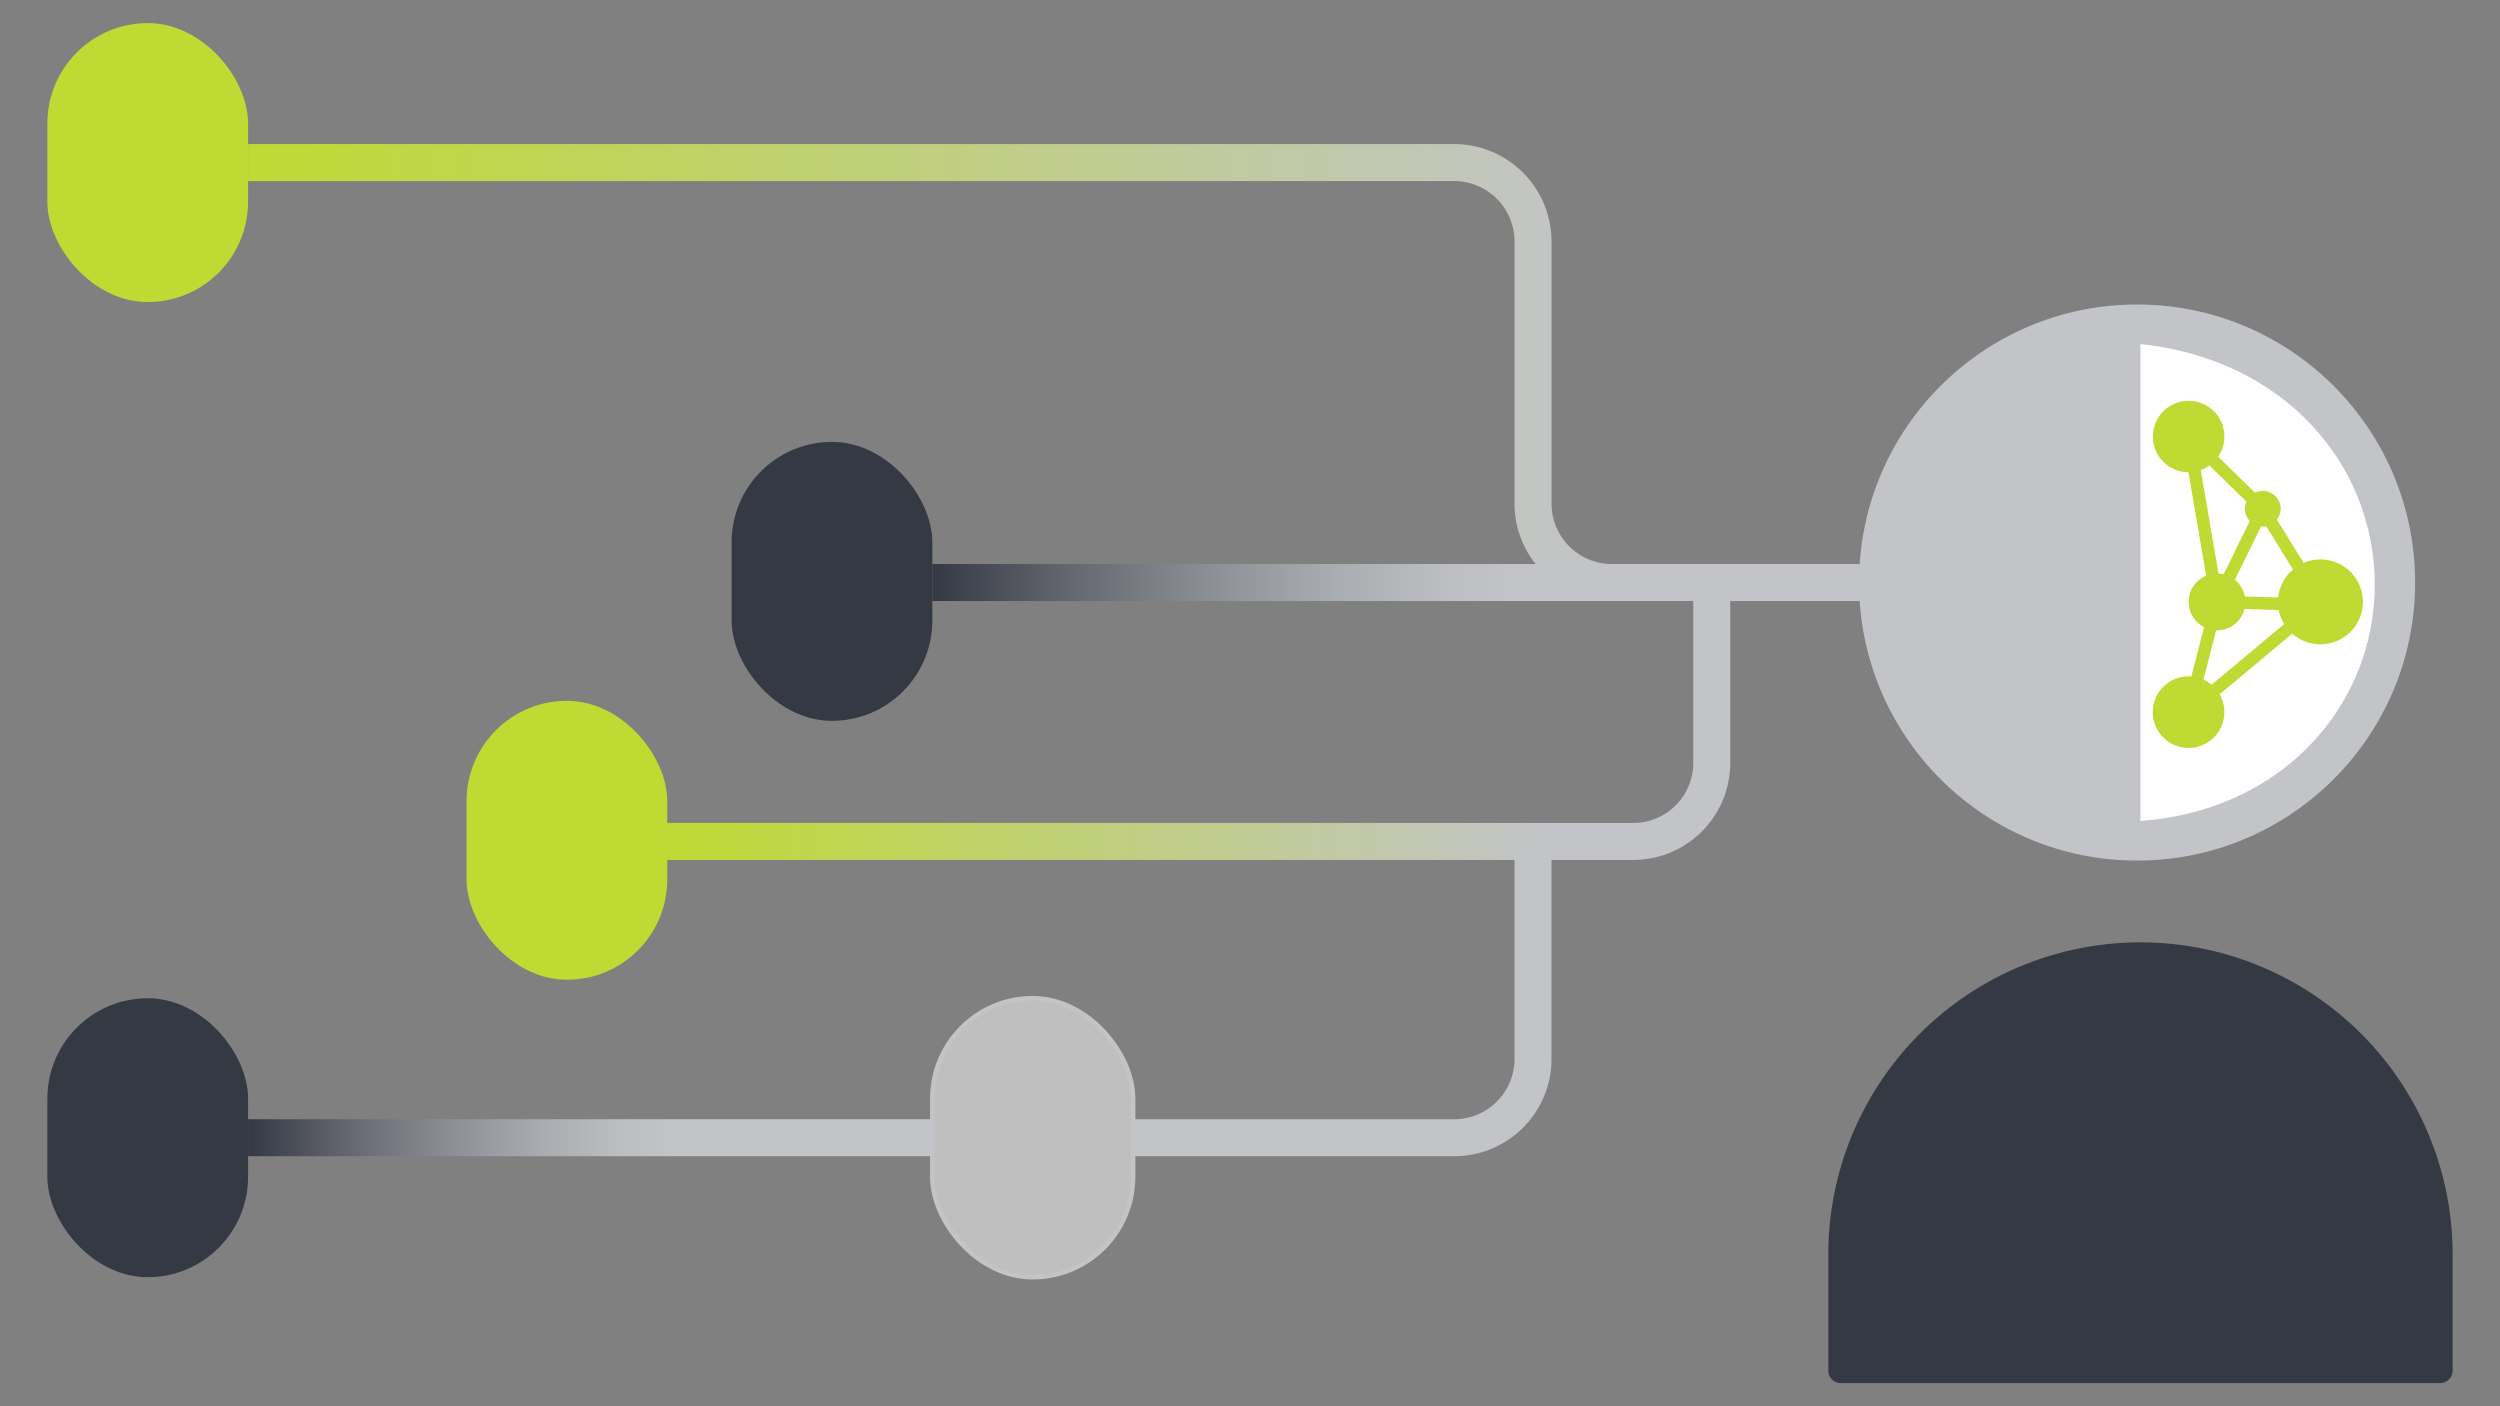 <?xml version="1.0" encoding="UTF-8"?> <svg xmlns="http://www.w3.org/2000/svg" xmlns:xlink="http://www.w3.org/1999/xlink" viewBox="0 0 544 306"><rect x="0" y="0" width="544" height="306" fill="#808080" stroke="none"/><defs><linearGradient id="a" x1="53.982" y1="81.068" x2="406.812" y2="81.068" gradientUnits="userSpaceOnUse"><stop offset="0" stop-color="#bfda33"></stop><stop offset="0.823" stop-color="#c2c4c7"></stop><stop offset="1" stop-color="#c2c4c7"></stop></linearGradient><linearGradient id="b" x1="202.878" y1="126.759" x2="406.812" y2="126.759" gradientUnits="userSpaceOnUse"><stop offset="0" stop-color="#353944"></stop><stop offset="0.142" stop-color="#63666e"></stop><stop offset="0.293" stop-color="#8c8e95"></stop><stop offset="0.43" stop-color="#a9acb0"></stop><stop offset="0.547" stop-color="#bcbec1"></stop><stop offset="0.631" stop-color="#c2c4c7"></stop><stop offset="0.657" stop-color="#c2c4c7"></stop><stop offset="1" stop-color="#c2c4c7"></stop></linearGradient><linearGradient id="c" x1="53.982" y1="247.569" x2="202.878" y2="247.569" xlink:href="#b"></linearGradient><linearGradient id="d" x1="144.587" y1="156.941" x2="376.508" y2="156.941" xlink:href="#a"></linearGradient></defs><path d="M465.765,70.594v-.025c-.162,0-.322.011-.484.013.162,0,.323.009.484.012" fill="#bebfbe"></path><path d="M465.765,188.48v-.023c-.152,0-.3.01-.456.011.152,0,.3.012.456.012" fill="#bebfbe"></path><path d="M464.756,188.482c.185,0,.367-.012.552-.014-.185,0-.368-.011-.552-.014Z" fill="#bebfbe"></path><path d="M465.281,70.582c-.163,0-.322-.012-.484-.012h-.041V70.6c.175,0,.349-.012.525-.013" fill="#bebfbe"></path><rect x="10.305" y="5.027" width="43.677" height="60.698" rx="21.839" fill="#bfda33"></rect><rect x="10.305" y="217.22" width="43.677" height="60.698" rx="21.839" fill="#353944"></rect><rect x="101.52" y="152.497" width="43.677" height="60.698" rx="21.839" fill="#bfda33"></rect><rect x="159.2" y="96.158" width="43.677" height="60.698" rx="21.839" fill="#353944"></rect><rect x="202.878" y="217.22" width="43.677" height="60.698" rx="21.839" fill="#bebfbe" stroke="#c2c4c7" stroke-miterlimit="10"></rect><path d="M53.982,35.376H316.4a17.187,17.187,0,0,1,17.187,17.187v57.009a17.186,17.186,0,0,0,17.186,17.187h56.043" fill="none" stroke-miterlimit="10" stroke-width="8.048" stroke="url(#a)"></path><line x1="202.878" y1="126.759" x2="406.812" y2="126.759" fill="none" stroke-miterlimit="10" stroke-width="8.048" stroke="url(#b)"></line><line x1="53.982" y1="247.569" x2="202.878" y2="247.569" fill="none" stroke-miterlimit="10" stroke-width="8.048" stroke="url(#c)"></line><path d="M246.555,247.569h69.883a17.145,17.145,0,0,0,17.145-17.145V183.1" fill="none" stroke="#c2c4c7" stroke-miterlimit="10" stroke-width="8.048"></path><path d="M144.587,183.1H355.38a17.1,17.1,0,0,0,17.1-17.1V126.759" fill="none" stroke-miterlimit="10" stroke-width="8.048" stroke="url(#d)"></path><path d="M465.769,205.057a67.93,67.93,0,0,0-67.931,67.927V298.24a2.736,2.736,0,0,0,2.734,2.733h130.39a2.735,2.735,0,0,0,2.733-2.733V272.984a67.927,67.927,0,0,0-67.926-67.927" fill="#353944"></path><path d="M492.005,114.555l-5.7,11.61a6.174,6.174,0,0,1,2.186,3.626l7.238.214a9.221,9.221,0,0,1,3.228-6.084l-5.82-9.405a3.9,3.9,0,0,1-.761.076c-.128,0-.248-.025-.373-.037" fill="#fff"></path><circle cx="465.032" cy="126.759" r="60.5" fill="#c2c4c7"></circle><path d="M465.765,74.873V178.645c31.2-2.3,50.983-25.418,50.983-51.44S497.138,78.165,465.765,74.873Z" fill="#fff"></path><path d="M504.925,121.731a9.221,9.221,0,0,0-3.655.754l-5.827-9.412a3.849,3.849,0,0,0,.825-2.37,3.889,3.889,0,0,0-3.889-3.889,3.842,3.842,0,0,0-1.688.4l-8.021-7.839a7.777,7.777,0,1,0-6.468,3.392l3.866,22.5a6.176,6.176,0,0,0-.46,11.206L476.84,147.2c-.2-.014-.394-.029-.594-.029a7.792,7.792,0,1,0,6.745,3.913l15.8-13.211a9.238,9.238,0,1,0,6.133-16.143M478.882,102.3a7.722,7.722,0,0,0,1.895-1l8.044,7.836a3.854,3.854,0,0,0,.733,4.225l-5.693,11.6a6.008,6.008,0,0,0-1.112-.158Zm2.364,46.7a7.754,7.754,0,0,0-1.773-1.116l2.769-10.734c.062,0,.123.009.186.009a6.18,6.18,0,0,0,5.98-4.642l7.444.22a9.141,9.141,0,0,0,1.192,3.053Zm14.486-18.99-7.239-.214a6.18,6.18,0,0,0-2.187-3.626l5.7-11.61c.125.012.246.037.374.037a3.869,3.869,0,0,0,.759-.076l5.82,9.405a9.215,9.215,0,0,0-3.226,6.084" fill="#bfda33"></path></svg> 